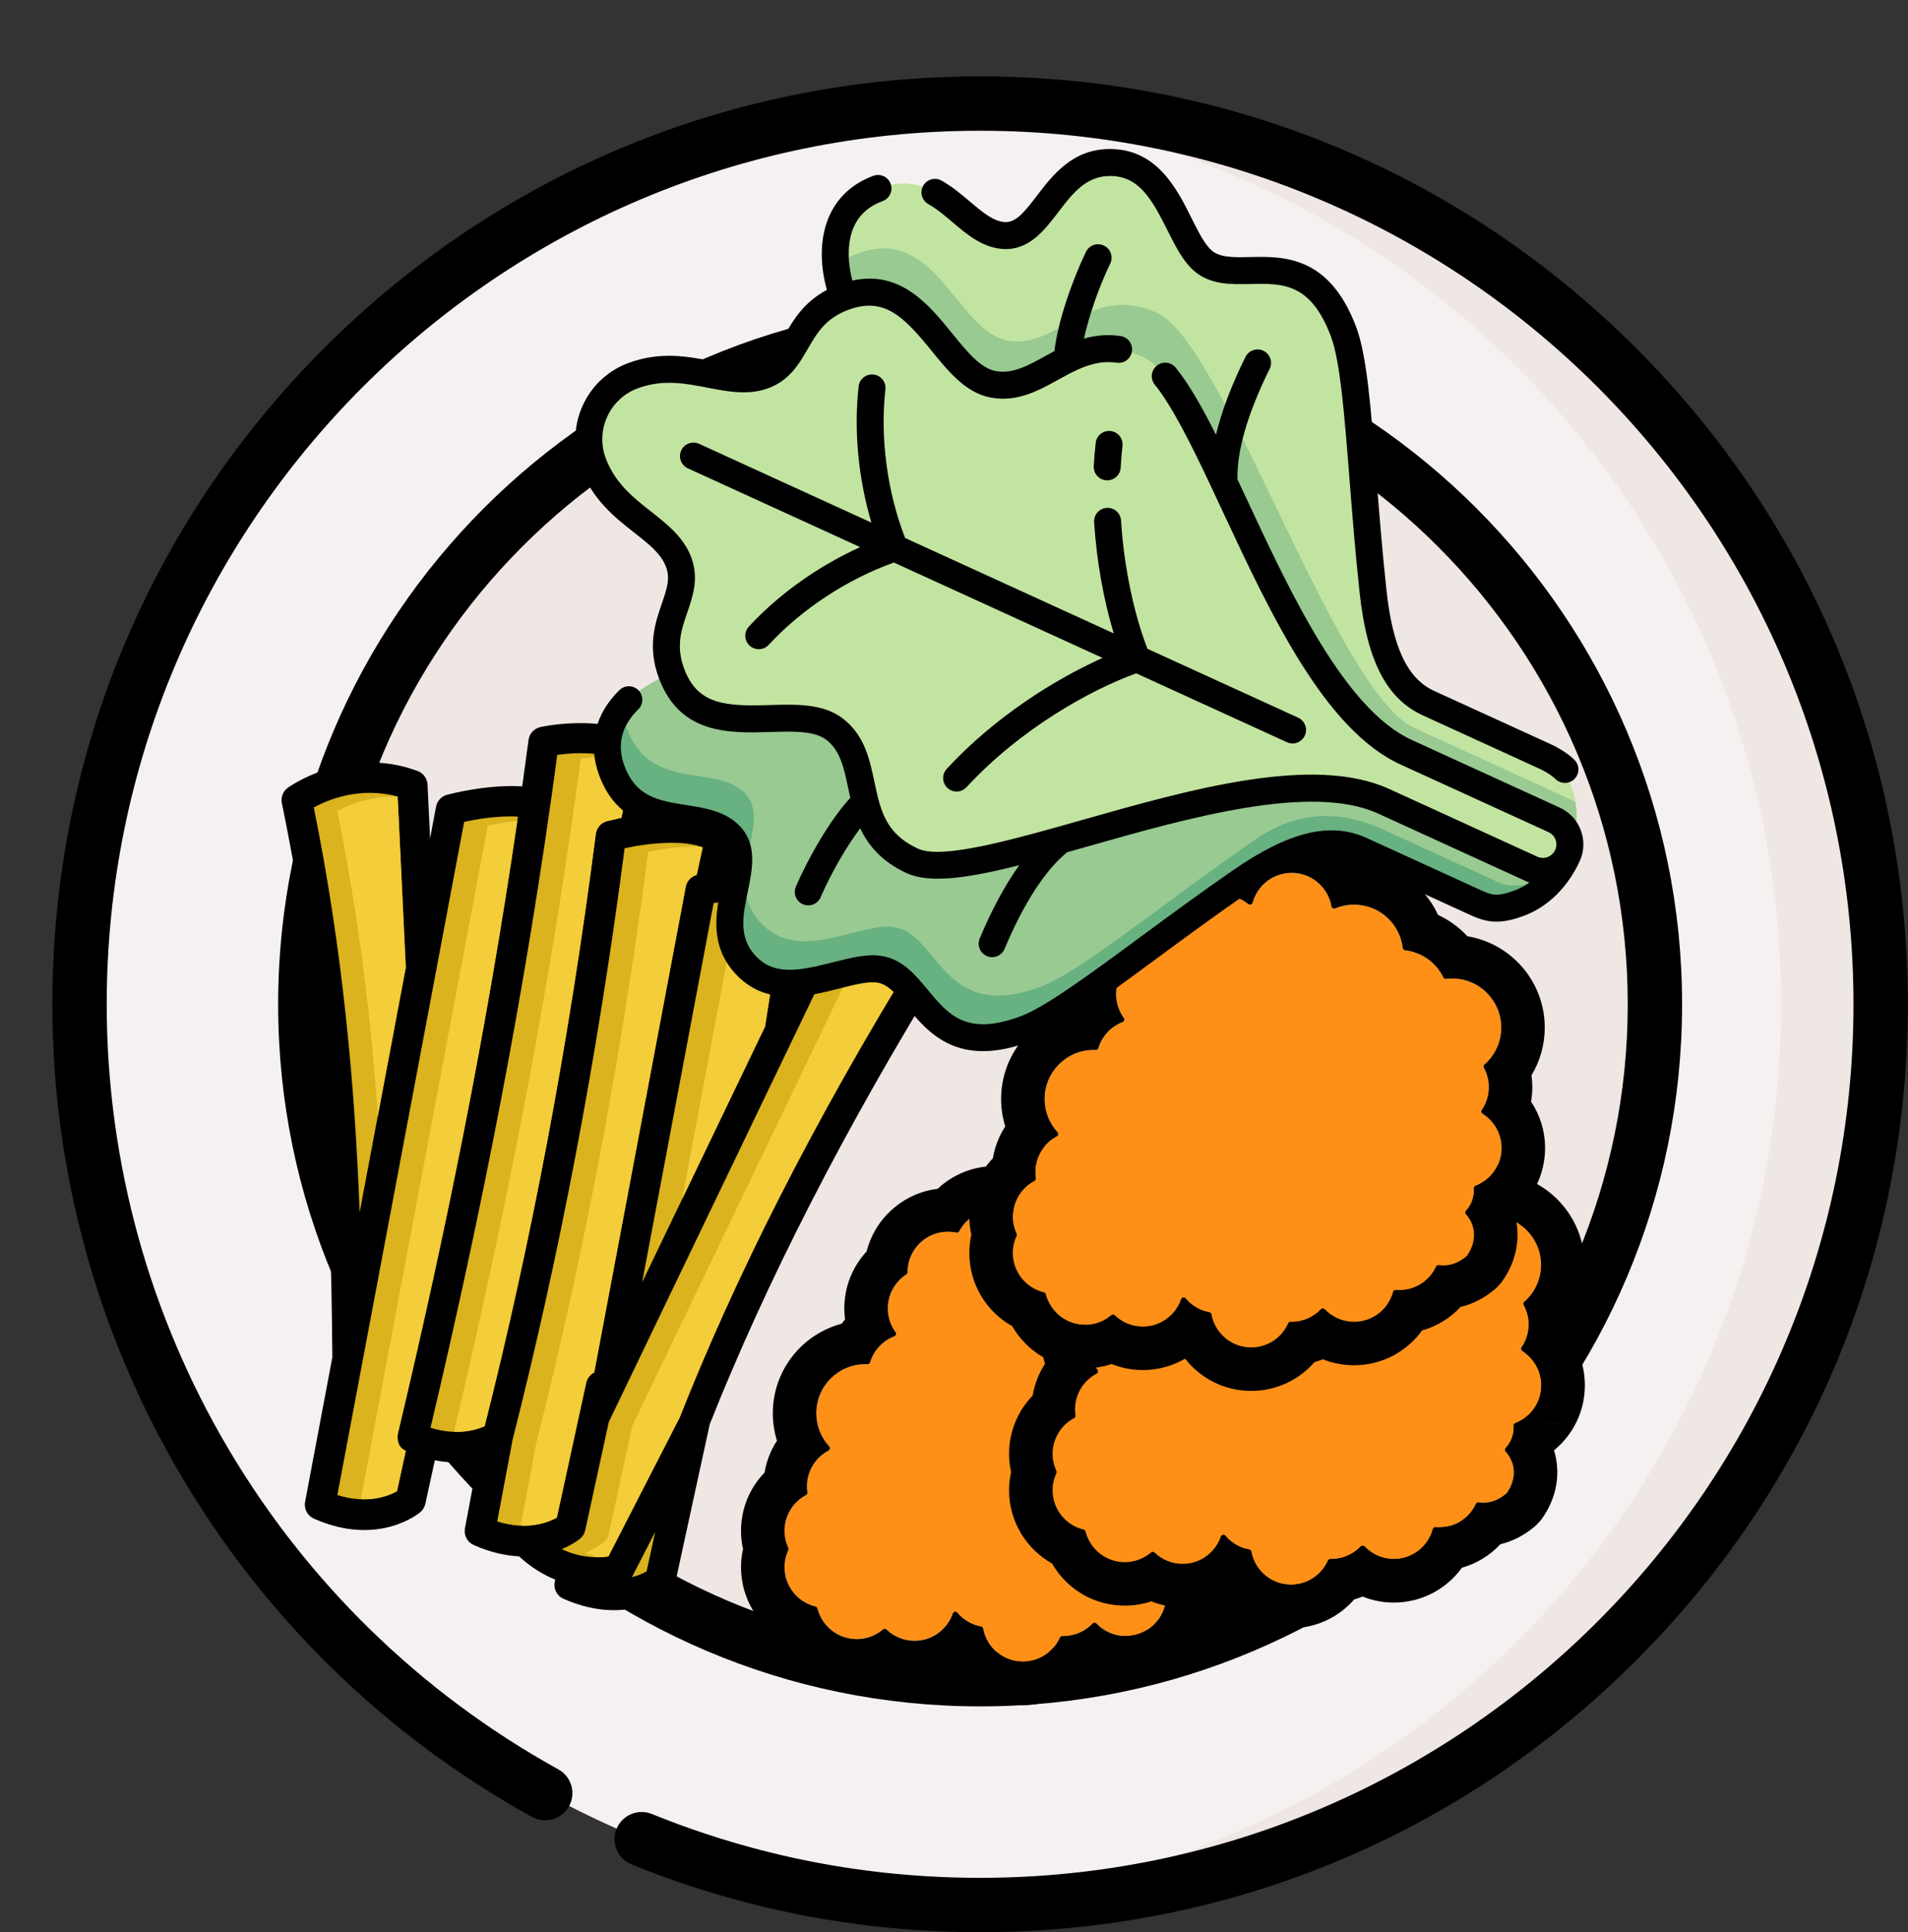 <svg xmlns="http://www.w3.org/2000/svg" width="80" height="81" viewBox="0 0 80 81" fill="none"><rect x="0" y="0" width="80" height="81" fill="#333333" stroke="none"/><path d="M41.095 79.86C61.949 79.86 78.855 62.955 78.855 42.101C78.855 21.247 61.949 4.342 41.095 4.342C20.241 4.342 3.336 21.247 3.336 42.101C3.336 62.955 20.241 79.86 41.095 79.86Z" fill="#F6F1F1"></path><path d="M41.094 4.342C40.394 4.342 39.699 4.362 39.008 4.4C58.891 5.483 74.681 21.947 74.681 42.101C74.681 62.255 58.891 78.719 39.008 79.802C39.699 79.84 40.394 79.86 41.094 79.86C61.948 79.86 78.853 62.955 78.853 42.101C78.853 21.247 61.948 4.342 41.094 4.342Z" fill="#EFE7E4"></path><path d="M41.094 70.394C56.72 70.394 69.388 57.727 69.388 42.101C69.388 26.475 56.72 13.808 41.094 13.808C25.468 13.808 12.801 26.475 12.801 42.101C12.801 57.727 25.468 70.394 41.094 70.394Z" fill="#EFE7E4"></path><path d="M70.528 42.101C70.528 25.871 57.324 12.668 41.095 12.668C24.866 12.668 11.662 25.871 11.662 42.101C11.662 58.33 24.866 71.534 41.095 71.534C57.325 71.534 70.528 58.33 70.528 42.101ZM13.941 42.101C13.941 27.128 26.122 14.947 41.095 14.947C56.068 14.947 68.249 27.128 68.249 42.101C68.249 57.074 56.068 69.255 41.095 69.255C26.122 69.255 13.941 57.074 13.941 42.101Z" fill="black"></path><path d="M68.6 14.595C61.253 7.248 51.485 3.202 41.094 3.202C30.704 3.202 20.936 7.248 13.588 14.595C6.242 21.942 2.195 31.711 2.195 42.101C2.195 56.26 9.903 69.314 22.309 76.169C22.86 76.473 23.553 76.273 23.858 75.722C24.162 75.172 23.962 74.478 23.411 74.174C11.731 67.72 4.475 55.43 4.475 42.101C4.475 21.909 20.902 5.481 41.094 5.481C61.287 5.481 77.714 21.909 77.714 42.101C77.714 62.293 61.287 78.721 41.094 78.721C36.339 78.721 31.71 77.821 27.334 76.045C26.751 75.808 26.086 76.09 25.85 76.673C25.613 77.256 25.894 77.921 26.477 78.157C31.126 80.044 36.044 81 41.094 81C51.485 81 61.253 76.954 68.6 69.607C75.947 62.26 79.993 52.492 79.993 42.101C79.993 31.711 75.947 21.942 68.6 14.595Z" fill="black"></path><path d="M53.386 61.302C53.386 60.695 53.067 60.163 52.588 59.864C52.534 59.83 52.519 59.758 52.555 59.705C52.742 59.433 52.851 59.103 52.851 58.748C52.851 58.454 52.776 58.178 52.645 57.937C52.62 57.892 52.629 57.834 52.668 57.8C53.1 57.423 53.372 56.869 53.372 56.251C53.372 55.115 52.451 54.194 51.315 54.194C51.228 54.194 51.143 54.2 51.059 54.21C51.012 54.216 50.968 54.192 50.947 54.15C50.646 53.535 50.048 53.093 49.34 53.01C49.29 53.004 49.249 52.964 49.243 52.914C49.124 51.891 48.255 51.097 47.2 51.097C46.92 51.097 46.653 51.154 46.409 51.255C46.341 51.284 46.266 51.242 46.253 51.169C46.115 50.371 45.42 49.764 44.583 49.764C43.801 49.764 43.143 50.294 42.948 51.014C42.926 51.092 42.833 51.122 42.77 51.072C42.481 50.844 42.116 50.708 41.72 50.708C41.068 50.708 40.502 51.076 40.219 51.616C40.196 51.659 40.146 51.682 40.098 51.672C39.984 51.647 39.866 51.634 39.745 51.634C38.809 51.634 38.05 52.393 38.05 53.329C38.05 53.33 38.05 53.33 38.05 53.33C38.05 53.369 38.03 53.405 37.998 53.426C37.532 53.728 37.223 54.253 37.223 54.849C37.223 55.223 37.344 55.568 37.549 55.848C37.592 55.907 37.567 55.992 37.499 56.017C37.012 56.203 36.632 56.608 36.48 57.111C36.466 57.16 36.419 57.192 36.368 57.189C36.34 57.188 36.311 57.187 36.283 57.187C35.146 57.187 34.225 58.108 34.225 59.245C34.225 59.78 34.43 60.268 34.766 60.634C34.816 60.688 34.803 60.775 34.738 60.81C34.2 61.094 33.833 61.659 33.833 62.31C33.833 62.395 33.839 62.478 33.852 62.56C33.858 62.606 33.836 62.653 33.794 62.675C33.258 62.96 32.893 63.524 32.893 64.173C32.893 64.429 32.95 64.671 33.051 64.888C33.065 64.919 33.065 64.954 33.051 64.985C32.95 65.202 32.893 65.444 32.893 65.7C32.893 66.499 33.446 67.169 34.191 67.348C34.233 67.358 34.266 67.39 34.276 67.432C34.461 68.168 35.127 68.713 35.92 68.713C36.34 68.713 36.724 68.561 37.02 68.308C37.064 68.27 37.128 68.272 37.17 68.312C37.474 68.605 37.888 68.785 38.344 68.785C39.089 68.785 39.721 68.305 39.949 67.638C39.976 67.557 40.084 67.537 40.139 67.603C40.388 67.9 40.736 68.11 41.132 68.183C41.177 68.192 41.213 68.227 41.222 68.272C41.366 69.062 42.057 69.66 42.888 69.66C43.581 69.66 44.176 69.244 44.439 68.649C44.457 68.608 44.499 68.583 44.543 68.584C44.556 68.585 44.57 68.585 44.583 68.585C45.066 68.585 45.501 68.383 45.81 68.059C45.855 68.013 45.929 68.013 45.974 68.059C46.282 68.383 46.718 68.585 47.2 68.585C47.984 68.585 48.643 68.053 48.837 67.331C48.851 67.279 48.9 67.245 48.953 67.249C49.001 67.253 49.05 67.255 49.099 67.255C49.782 67.255 50.37 66.852 50.638 66.27C50.659 66.225 50.707 66.2 50.757 66.207C51.112 66.263 51.515 66.174 51.917 65.837C51.925 65.83 51.932 65.822 51.939 65.813C52.387 65.169 52.278 64.498 51.895 64.08C51.855 64.037 51.855 63.971 51.895 63.927C52.104 63.7 52.231 63.397 52.231 63.064C52.231 63.041 52.23 63.018 52.229 62.995C52.227 62.947 52.254 62.901 52.299 62.884C52.935 62.64 53.386 62.024 53.386 61.302Z" fill="#FF9017"></path><path fill-rule="evenodd" clip-rule="evenodd" d="M38.051 53.33V53.33C38.051 52.393 38.81 51.635 39.746 51.635C39.867 51.635 39.985 51.647 40.099 51.672C40.147 51.682 40.197 51.659 40.22 51.616C40.503 51.076 41.069 50.708 41.721 50.708C41.759 50.708 41.797 50.709 41.835 50.711C41.835 50.712 41.835 50.712 41.835 50.712C42.066 50.727 42.283 50.788 42.479 50.886C42.479 50.886 42.479 50.886 42.479 50.886C42.583 50.938 42.68 51.001 42.771 51.072C42.834 51.122 42.928 51.092 42.949 51.014C42.98 50.899 43.023 50.789 43.076 50.685C43.076 50.685 43.076 50.685 43.077 50.685C43.177 50.489 43.315 50.315 43.481 50.173C43.481 50.173 43.481 50.172 43.482 50.172C43.778 49.918 44.163 49.765 44.584 49.765C45.422 49.765 46.117 50.372 46.254 51.169C46.267 51.242 46.342 51.284 46.41 51.255C46.654 51.154 46.921 51.097 47.201 51.097C48.256 51.097 49.125 51.891 49.244 52.914C49.25 52.964 49.291 53.005 49.341 53.011C50.049 53.093 50.647 53.535 50.948 54.15C50.969 54.192 51.014 54.216 51.06 54.21C51.144 54.2 51.229 54.194 51.316 54.194C52.452 54.194 53.373 55.115 53.373 56.252C53.373 56.869 53.101 57.423 52.669 57.8C52.63 57.835 52.621 57.892 52.646 57.937C52.777 58.178 52.852 58.454 52.852 58.748C52.852 59.103 52.743 59.433 52.556 59.705C52.52 59.758 52.535 59.83 52.589 59.864C53.068 60.164 53.387 60.696 53.387 61.302C53.387 62.024 52.936 62.64 52.3 62.884C52.255 62.902 52.228 62.947 52.23 62.995C52.232 63.018 52.232 63.041 52.232 63.064C52.232 63.397 52.105 63.7 51.896 63.928C51.856 63.971 51.856 64.037 51.896 64.081C52.279 64.498 52.388 65.169 51.94 65.813C51.934 65.822 51.926 65.83 51.918 65.837C51.516 66.174 51.113 66.263 50.758 66.208C50.709 66.2 50.66 66.225 50.639 66.27C50.371 66.852 49.783 67.256 49.1 67.256C49.051 67.256 49.002 67.254 48.954 67.249C48.901 67.245 48.852 67.279 48.838 67.331C48.644 68.053 47.985 68.585 47.201 68.585C46.719 68.585 46.283 68.383 45.975 68.06C45.93 68.013 45.856 68.013 45.811 68.06C45.502 68.383 45.067 68.585 44.584 68.585C44.571 68.585 44.558 68.585 44.544 68.584C44.5 68.583 44.458 68.608 44.44 68.649C44.177 69.244 43.582 69.66 42.889 69.66C42.259 69.66 41.709 69.316 41.417 68.805C41.407 68.788 41.398 68.77 41.389 68.752C41.31 68.604 41.254 68.443 41.223 68.273C41.214 68.228 41.178 68.192 41.133 68.183C40.806 68.123 40.512 67.969 40.28 67.751C40.23 67.704 40.184 67.655 40.14 67.603C40.085 67.537 39.977 67.557 39.95 67.638C39.928 67.703 39.902 67.766 39.872 67.827C39.872 67.827 39.872 67.827 39.872 67.827C39.662 68.262 39.272 68.593 38.799 68.724C38.798 68.724 38.798 68.724 38.797 68.725C38.653 68.764 38.502 68.785 38.345 68.785C37.889 68.785 37.475 68.605 37.171 68.312C37.129 68.273 37.065 68.27 37.021 68.308C36.725 68.561 36.341 68.714 35.921 68.714C35.128 68.714 34.462 68.169 34.277 67.433C34.267 67.39 34.234 67.358 34.192 67.348C33.447 67.169 32.894 66.499 32.894 65.7C32.894 65.444 32.951 65.202 33.052 64.985C33.066 64.954 33.066 64.919 33.052 64.888C32.951 64.671 32.894 64.429 32.894 64.173C32.894 63.524 33.259 62.96 33.796 62.675C33.837 62.653 33.86 62.607 33.853 62.56C33.84 62.478 33.834 62.395 33.834 62.31C33.834 61.659 34.201 61.094 34.739 60.81C34.804 60.776 34.817 60.688 34.767 60.634C34.431 60.268 34.226 59.78 34.226 59.245C34.226 58.108 35.147 57.187 36.284 57.187C36.312 57.187 36.341 57.188 36.369 57.189C36.42 57.192 36.467 57.16 36.481 57.111C36.633 56.608 37.013 56.203 37.5 56.017C37.568 55.992 37.593 55.907 37.55 55.849C37.345 55.568 37.224 55.223 37.224 54.849C37.224 54.253 37.533 53.728 37.999 53.426C38.032 53.405 38.051 53.369 38.051 53.33ZM34.737 60.806L34.686 60.709L34.737 60.806ZM32.577 60.395C32.464 60.032 32.403 59.645 32.403 59.245C32.403 57.446 33.627 55.933 35.288 55.493C35.334 55.432 35.382 55.372 35.431 55.314C35.411 55.162 35.401 55.007 35.401 54.849C35.401 53.926 35.757 53.088 36.336 52.462C36.688 51.074 37.864 50.015 39.314 49.837C39.942 49.248 40.788 48.884 41.721 48.884C41.869 48.884 42.015 48.894 42.159 48.911C42.789 48.31 43.643 47.941 44.584 47.941C45.704 47.941 46.699 48.463 47.343 49.276C48.846 49.33 50.129 50.238 50.725 51.529C51.192 51.745 51.608 52.05 51.952 52.423C53.793 52.726 55.197 54.325 55.197 56.252C55.197 56.984 54.993 57.669 54.641 58.253C54.664 58.415 54.676 58.58 54.676 58.748C54.676 58.955 54.658 59.158 54.623 59.356C54.994 59.912 55.211 60.582 55.211 61.302C55.211 62.403 54.706 63.383 53.917 64.026C54.195 64.925 54.064 65.955 53.435 66.856L53.434 66.858L53.432 66.861C53.34 66.993 53.225 67.12 53.089 67.235C52.654 67.599 52.171 67.844 51.67 67.962C51.238 68.425 50.682 68.771 50.055 68.948C49.416 69.832 48.377 70.408 47.201 70.408C46.739 70.408 46.297 70.319 45.893 70.156C45.779 70.202 45.661 70.242 45.541 70.276C44.898 71.014 43.95 71.483 42.889 71.483C41.762 71.483 40.761 70.954 40.117 70.131C39.597 70.434 38.992 70.609 38.345 70.609C37.883 70.609 37.44 70.519 37.035 70.356C36.685 70.473 36.31 70.537 35.921 70.537C34.614 70.537 33.476 69.825 32.87 68.769C31.797 68.168 31.07 67.02 31.07 65.7C31.07 65.438 31.099 65.183 31.154 64.937C31.099 64.691 31.07 64.435 31.07 64.173C31.07 63.222 31.448 62.361 32.058 61.729C32.139 61.243 32.319 60.792 32.577 60.395ZM38.741 68.772L38.741 68.772L38.741 68.772ZM44.657 69.32C44.656 69.319 44.655 69.318 44.654 69.317L44.655 69.318C44.656 69.319 44.656 69.319 44.657 69.32ZM54.051 62.892C54.051 62.892 54.051 62.891 54.051 62.89L53.315 62.933C53.291 62.904 53.266 62.876 53.24 62.848L53.137 62.943L52.341 62.989M53.136 62.944L52.535 63.495L52.369 63.064M53.138 62.943L53.313 62.933C53.29 62.904 53.266 62.876 53.241 62.849L53.138 62.943ZM53.243 65.157C53.242 65.158 53.241 65.159 53.24 65.16L53.24 65.16C53.241 65.159 53.242 65.158 53.243 65.157ZM37.007 51.896C37.007 51.896 37.007 51.896 37.007 51.896L37.007 51.896ZM36.078 56.925C36.078 56.925 36.078 56.925 36.078 56.925L36.078 56.925ZM36.228 53.33V53.33V53.33Z" fill="black"></path><path d="M64.628 58.076C64.628 57.469 64.309 56.937 63.83 56.638C63.776 56.604 63.761 56.532 63.797 56.479C63.984 56.207 64.093 55.877 64.093 55.522C64.093 55.228 64.019 54.952 63.887 54.711C63.862 54.666 63.871 54.608 63.91 54.574C64.342 54.197 64.615 53.643 64.615 53.025C64.615 51.889 63.693 50.968 62.557 50.968C62.47 50.968 62.385 50.974 62.301 50.984C62.255 50.99 62.21 50.966 62.189 50.923C61.889 50.309 61.291 49.867 60.582 49.784C60.532 49.778 60.491 49.738 60.485 49.688C60.366 48.665 59.497 47.871 58.442 47.871C58.162 47.871 57.895 47.928 57.651 48.029C57.583 48.058 57.508 48.016 57.495 47.943C57.358 47.145 56.663 46.538 55.825 46.538C55.044 46.538 54.385 47.068 54.19 47.788C54.169 47.866 54.075 47.896 54.012 47.846C53.723 47.618 53.358 47.481 52.962 47.481C52.31 47.481 51.744 47.85 51.461 48.39C51.438 48.433 51.388 48.456 51.34 48.446C51.227 48.421 51.108 48.408 50.987 48.408C50.051 48.408 49.292 49.167 49.292 50.103C49.292 50.103 49.292 50.104 49.292 50.104C49.292 50.143 49.273 50.179 49.24 50.2C48.774 50.502 48.465 51.026 48.465 51.623C48.465 51.997 48.586 52.342 48.791 52.622C48.834 52.681 48.809 52.765 48.741 52.791C48.254 52.977 47.874 53.382 47.722 53.885C47.708 53.934 47.661 53.965 47.61 53.963C47.582 53.962 47.553 53.961 47.525 53.961C46.389 53.961 45.467 54.882 45.467 56.019C45.467 56.554 45.672 57.042 46.008 57.408C46.058 57.462 46.046 57.549 45.98 57.584C45.442 57.868 45.075 58.433 45.075 59.084C45.075 59.169 45.081 59.252 45.094 59.334C45.101 59.38 45.078 59.427 45.037 59.449C44.5 59.734 44.135 60.298 44.135 60.947C44.135 61.203 44.192 61.445 44.293 61.662C44.307 61.693 44.307 61.728 44.293 61.759C44.192 61.976 44.135 62.218 44.135 62.474C44.135 63.273 44.688 63.943 45.433 64.122C45.475 64.132 45.508 64.164 45.518 64.206C45.703 64.942 46.369 65.487 47.162 65.487C47.582 65.487 47.966 65.334 48.262 65.081C48.306 65.044 48.37 65.046 48.412 65.086C48.716 65.379 49.13 65.559 49.586 65.559C50.331 65.559 50.963 65.079 51.191 64.412C51.218 64.331 51.326 64.311 51.381 64.377C51.63 64.674 51.978 64.884 52.374 64.957C52.419 64.965 52.456 65.001 52.464 65.046C52.608 65.835 53.299 66.434 54.13 66.434C54.823 66.434 55.418 66.018 55.681 65.423C55.699 65.382 55.741 65.357 55.785 65.358C55.799 65.359 55.812 65.359 55.825 65.359C56.308 65.359 56.743 65.157 57.052 64.834C57.097 64.787 57.171 64.787 57.216 64.834C57.524 65.157 57.96 65.359 58.442 65.359C59.226 65.359 59.885 64.827 60.079 64.105C60.093 64.053 60.142 64.018 60.195 64.023C60.243 64.027 60.292 64.029 60.341 64.029C61.024 64.029 61.612 63.626 61.88 63.044C61.901 62.999 61.95 62.974 61.999 62.981C62.354 63.037 62.757 62.948 63.159 62.611C63.167 62.604 63.175 62.596 63.181 62.587C63.629 61.943 63.52 61.272 63.138 60.854C63.097 60.811 63.097 60.745 63.138 60.701C63.346 60.474 63.473 60.171 63.473 59.838C63.473 59.815 63.473 59.792 63.471 59.769C63.469 59.721 63.496 59.675 63.541 59.658C64.177 59.414 64.628 58.798 64.628 58.076Z" fill="#FF9017"></path><path fill-rule="evenodd" clip-rule="evenodd" d="M49.291 50.104V50.103C49.291 49.167 50.05 48.408 50.986 48.408C51.108 48.408 51.226 48.421 51.34 48.446C51.388 48.456 51.437 48.433 51.46 48.39C51.743 47.85 52.309 47.482 52.961 47.482C52.999 47.482 53.038 47.483 53.075 47.485C53.075 47.485 53.075 47.485 53.075 47.485C53.306 47.501 53.523 47.562 53.719 47.66C53.719 47.66 53.719 47.66 53.719 47.66C53.823 47.712 53.921 47.775 54.011 47.846C54.074 47.896 54.168 47.866 54.189 47.788C54.22 47.673 54.263 47.563 54.316 47.459C54.317 47.459 54.317 47.459 54.317 47.459C54.417 47.263 54.555 47.089 54.721 46.947C54.721 46.947 54.722 46.946 54.722 46.946C55.019 46.692 55.404 46.538 55.825 46.538C56.662 46.538 57.357 47.145 57.494 47.943C57.507 48.016 57.582 48.058 57.65 48.029C57.894 47.928 58.161 47.871 58.441 47.871C59.496 47.871 60.365 48.665 60.484 49.688C60.49 49.738 60.531 49.779 60.581 49.784C61.29 49.867 61.888 50.309 62.188 50.924C62.209 50.966 62.254 50.99 62.3 50.984C62.384 50.974 62.47 50.968 62.556 50.968C63.693 50.968 64.614 51.889 64.614 53.026C64.614 53.643 64.341 54.197 63.91 54.574C63.871 54.608 63.861 54.666 63.886 54.711C64.018 54.952 64.093 55.228 64.093 55.522C64.093 55.877 63.983 56.207 63.796 56.479C63.76 56.532 63.775 56.604 63.83 56.638C64.309 56.938 64.627 57.469 64.627 58.076C64.627 58.798 64.176 59.414 63.54 59.658C63.495 59.675 63.468 59.721 63.471 59.769C63.472 59.792 63.472 59.815 63.472 59.838C63.472 60.171 63.345 60.474 63.137 60.702C63.097 60.745 63.097 60.811 63.137 60.855C63.519 61.272 63.629 61.944 63.18 62.587C63.174 62.596 63.166 62.604 63.158 62.611C62.756 62.948 62.353 63.037 61.998 62.981C61.949 62.974 61.9 62.999 61.879 63.044C61.611 63.626 61.023 64.03 60.34 64.03C60.291 64.03 60.242 64.027 60.194 64.023C60.141 64.019 60.092 64.053 60.078 64.105C59.884 64.827 59.225 65.359 58.441 65.359C57.959 65.359 57.523 65.157 57.215 64.834C57.17 64.787 57.096 64.787 57.051 64.834C56.743 65.157 56.307 65.359 55.825 65.359C55.811 65.359 55.798 65.359 55.785 65.358C55.74 65.357 55.698 65.382 55.68 65.423C55.417 66.018 54.822 66.434 54.13 66.434C53.499 66.434 52.95 66.09 52.658 65.579C52.648 65.562 52.638 65.544 52.629 65.526C52.551 65.378 52.494 65.217 52.463 65.046C52.455 65.001 52.419 64.966 52.373 64.957C52.046 64.897 51.752 64.743 51.52 64.525C51.471 64.478 51.424 64.429 51.38 64.377C51.325 64.311 51.218 64.331 51.19 64.412C51.168 64.477 51.142 64.54 51.112 64.601C51.112 64.601 51.112 64.601 51.112 64.601C50.902 65.036 50.512 65.367 50.039 65.498C50.038 65.498 50.038 65.498 50.038 65.498C49.894 65.538 49.742 65.559 49.586 65.559C49.129 65.559 48.716 65.379 48.411 65.086C48.37 65.046 48.305 65.044 48.262 65.082C47.965 65.335 47.581 65.488 47.161 65.488C46.368 65.488 45.702 64.942 45.517 64.207C45.507 64.164 45.474 64.132 45.432 64.122C44.687 63.943 44.134 63.273 44.134 62.474C44.134 62.218 44.191 61.976 44.292 61.759C44.306 61.728 44.306 61.693 44.292 61.662C44.191 61.445 44.134 61.203 44.134 60.947C44.134 60.298 44.499 59.734 45.036 59.449C45.077 59.427 45.1 59.38 45.093 59.334C45.081 59.252 45.074 59.169 45.074 59.084C45.074 58.433 45.441 57.868 45.98 57.584C46.045 57.549 46.057 57.462 46.007 57.408C45.672 57.042 45.467 56.554 45.467 56.019C45.467 54.882 46.388 53.961 47.524 53.961C47.553 53.961 47.581 53.962 47.609 53.963C47.66 53.966 47.707 53.934 47.722 53.885C47.873 53.382 48.253 52.977 48.741 52.791C48.808 52.766 48.833 52.681 48.79 52.622C48.586 52.342 48.464 51.997 48.464 51.623C48.464 51.027 48.773 50.502 49.239 50.2C49.272 50.179 49.291 50.143 49.291 50.104ZM45.977 57.58L45.926 57.483L45.977 57.58ZM43.817 57.169C43.704 56.806 43.643 56.419 43.643 56.019C43.643 54.22 44.867 52.707 46.528 52.267C46.574 52.206 46.622 52.146 46.672 52.088C46.651 51.936 46.641 51.781 46.641 51.623C46.641 50.7 46.997 49.861 47.576 49.236C47.928 47.848 49.105 46.789 50.554 46.611C51.182 46.022 52.028 45.658 52.961 45.658C53.109 45.658 53.255 45.667 53.399 45.685C54.029 45.084 54.883 44.715 55.825 44.715C56.944 44.715 57.939 45.237 58.583 46.05C60.086 46.104 61.369 47.012 61.965 48.303C62.432 48.519 62.849 48.824 63.193 49.197C65.033 49.5 66.437 51.099 66.437 53.026C66.437 53.758 66.233 54.443 65.881 55.027C65.904 55.189 65.916 55.354 65.916 55.522C65.916 55.729 65.898 55.932 65.863 56.13C66.234 56.686 66.451 57.355 66.451 58.076C66.451 59.177 65.946 60.157 65.158 60.8C65.436 61.699 65.304 62.728 64.676 63.63L64.674 63.632L64.672 63.635C64.58 63.767 64.466 63.894 64.329 64.009C63.894 64.373 63.411 64.617 62.91 64.736C62.478 65.199 61.923 65.545 61.295 65.722C60.657 66.606 59.618 67.182 58.441 67.182C57.979 67.182 57.538 67.093 57.133 66.93C57.019 66.976 56.901 67.016 56.781 67.05C56.138 67.788 55.19 68.257 54.13 68.257C53.002 68.257 52.001 67.728 51.357 66.905C50.837 67.208 50.232 67.383 49.586 67.383C49.123 67.383 48.681 67.293 48.276 67.13C47.925 67.247 47.55 67.311 47.161 67.311C45.854 67.311 44.716 66.599 44.11 65.543C43.037 64.941 42.31 63.794 42.31 62.474C42.31 62.212 42.34 61.957 42.394 61.711C42.34 61.464 42.31 61.209 42.31 60.947C42.31 59.996 42.688 59.135 43.299 58.503C43.379 58.017 43.56 57.566 43.817 57.169ZM49.981 65.546L49.981 65.546L49.981 65.546ZM55.897 66.094C55.896 66.093 55.895 66.092 55.895 66.091L55.895 66.092C55.896 66.093 55.896 66.093 55.897 66.094ZM65.291 59.666C65.291 59.666 65.291 59.665 65.291 59.664L64.555 59.707C64.531 59.678 64.506 59.65 64.481 59.622L64.377 59.717L63.581 59.763M64.376 59.718L63.776 60.269L63.61 59.838M64.378 59.717L64.553 59.707C64.53 59.678 64.506 59.65 64.481 59.623L64.378 59.717ZM64.483 61.931C64.482 61.932 64.481 61.933 64.481 61.934L64.48 61.934C64.481 61.933 64.482 61.932 64.483 61.931ZM48.247 48.67C48.247 48.67 48.247 48.67 48.247 48.67L48.247 48.67ZM47.319 53.699C47.319 53.699 47.318 53.699 47.318 53.698L47.319 53.699ZM47.468 50.103V50.104V50.103Z" fill="black"></path><path d="M62.96 48.128C62.96 47.522 62.642 46.99 62.162 46.69C62.108 46.656 62.093 46.584 62.129 46.531C62.316 46.259 62.425 45.929 62.425 45.574C62.425 45.28 62.35 45.004 62.219 44.763C62.194 44.718 62.203 44.661 62.242 44.627C62.674 44.249 62.947 43.696 62.947 43.078C62.947 41.941 62.025 41.02 60.889 41.02C60.803 41.02 60.717 41.026 60.633 41.036C60.587 41.042 60.542 41.018 60.521 40.976C60.221 40.361 59.623 39.919 58.914 39.837C58.864 39.831 58.823 39.79 58.817 39.74C58.698 38.717 57.829 37.923 56.774 37.923C56.494 37.923 56.227 37.98 55.983 38.081C55.915 38.11 55.84 38.068 55.827 37.995C55.69 37.198 54.995 36.591 54.157 36.591C53.376 36.591 52.717 37.12 52.522 37.84C52.501 37.918 52.407 37.948 52.344 37.898C52.055 37.67 51.691 37.534 51.294 37.534C50.642 37.534 50.076 37.902 49.793 38.442C49.77 38.485 49.72 38.508 49.672 38.498C49.559 38.474 49.44 38.461 49.319 38.461C48.383 38.461 47.624 39.219 47.624 40.156C47.624 40.156 47.624 40.156 47.624 40.156C47.624 40.195 47.605 40.231 47.572 40.252C47.106 40.554 46.797 41.079 46.797 41.675C46.797 42.049 46.918 42.394 47.123 42.675C47.166 42.733 47.141 42.818 47.074 42.843C46.586 43.029 46.206 43.434 46.054 43.937C46.04 43.986 45.993 44.018 45.942 44.015C45.914 44.014 45.885 44.013 45.857 44.013C44.721 44.013 43.799 44.934 43.799 46.071C43.799 46.606 44.005 47.094 44.34 47.46C44.39 47.514 44.378 47.602 44.312 47.636C43.774 47.92 43.407 48.485 43.407 49.136C43.407 49.221 43.414 49.304 43.426 49.386C43.433 49.433 43.41 49.479 43.369 49.501C42.832 49.786 42.467 50.35 42.467 50.999C42.467 51.255 42.524 51.497 42.625 51.714C42.639 51.745 42.639 51.78 42.625 51.811C42.524 52.028 42.467 52.27 42.467 52.526C42.467 53.325 43.02 53.995 43.765 54.174C43.807 54.184 43.84 54.216 43.85 54.259C44.035 54.995 44.701 55.54 45.494 55.54C45.914 55.54 46.298 55.387 46.594 55.134C46.638 55.096 46.703 55.099 46.744 55.138C47.048 55.431 47.462 55.611 47.918 55.611C48.663 55.611 49.295 55.131 49.523 54.464C49.55 54.383 49.658 54.363 49.713 54.429C49.962 54.726 50.31 54.937 50.706 55.009C50.752 55.018 50.788 55.053 50.796 55.099C50.941 55.888 51.631 56.486 52.462 56.486C53.155 56.486 53.75 56.07 54.013 55.475C54.031 55.434 54.073 55.409 54.117 55.41C54.131 55.411 54.144 55.411 54.157 55.411C54.64 55.411 55.075 55.209 55.384 54.886C55.429 54.839 55.503 54.839 55.548 54.886C55.856 55.209 56.292 55.411 56.774 55.411C57.558 55.411 58.217 54.879 58.411 54.157C58.425 54.105 58.474 54.071 58.527 54.075C58.575 54.08 58.624 54.082 58.673 54.082C59.356 54.082 59.944 53.678 60.212 53.096C60.233 53.051 60.282 53.026 60.331 53.034C60.686 53.089 61.089 53 61.491 52.663C61.499 52.656 61.507 52.648 61.513 52.639C61.961 51.995 61.852 51.324 61.469 50.907C61.429 50.863 61.429 50.797 61.469 50.754C61.678 50.526 61.805 50.223 61.805 49.89C61.805 49.867 61.805 49.844 61.803 49.821C61.801 49.773 61.828 49.728 61.873 49.71C62.509 49.466 62.96 48.85 62.96 48.128Z" fill="#FF9017"></path><path fill-rule="evenodd" clip-rule="evenodd" d="M47.623 40.156V40.156C47.623 39.219 48.382 38.461 49.318 38.461C49.44 38.461 49.558 38.474 49.672 38.498C49.72 38.508 49.769 38.485 49.792 38.442C50.075 37.902 50.641 37.534 51.293 37.534C51.331 37.534 51.37 37.535 51.407 37.538C51.407 37.538 51.407 37.538 51.408 37.538C51.638 37.553 51.855 37.614 52.051 37.712C52.051 37.712 52.051 37.712 52.051 37.712C52.155 37.764 52.253 37.827 52.343 37.898C52.406 37.948 52.5 37.918 52.521 37.84C52.552 37.725 52.595 37.615 52.648 37.512C52.649 37.511 52.649 37.511 52.649 37.511C52.75 37.315 52.887 37.142 53.053 36.999C53.053 36.999 53.054 36.999 53.054 36.998C53.35 36.744 53.736 36.591 54.157 36.591C54.994 36.591 55.689 37.198 55.826 37.996C55.839 38.068 55.914 38.11 55.982 38.081C56.226 37.98 56.493 37.923 56.774 37.923C57.828 37.923 58.697 38.717 58.816 39.74C58.822 39.791 58.863 39.831 58.914 39.837C59.622 39.919 60.22 40.361 60.52 40.976C60.541 41.018 60.586 41.042 60.633 41.036C60.716 41.026 60.802 41.02 60.888 41.02C62.025 41.02 62.946 41.941 62.946 43.078C62.946 43.696 62.673 44.249 62.242 44.627C62.203 44.661 62.193 44.718 62.218 44.764C62.35 45.004 62.425 45.281 62.425 45.574C62.425 45.929 62.315 46.259 62.128 46.531C62.092 46.584 62.107 46.656 62.162 46.69C62.641 46.99 62.959 47.522 62.959 48.128C62.959 48.85 62.508 49.466 61.872 49.71C61.827 49.728 61.8 49.773 61.803 49.822C61.804 49.844 61.805 49.867 61.805 49.89C61.805 50.223 61.677 50.526 61.469 50.754C61.429 50.797 61.429 50.863 61.469 50.907C61.851 51.324 61.961 51.996 61.512 52.639C61.506 52.648 61.498 52.656 61.49 52.663C61.088 53 60.685 53.089 60.33 53.034C60.281 53.026 60.232 53.051 60.212 53.096C59.943 53.678 59.355 54.082 58.672 54.082C58.623 54.082 58.575 54.08 58.527 54.075C58.473 54.071 58.424 54.106 58.41 54.157C58.216 54.88 57.557 55.411 56.774 55.411C56.291 55.411 55.856 55.209 55.547 54.886C55.502 54.839 55.428 54.839 55.383 54.886C55.075 55.209 54.639 55.411 54.157 55.411C54.143 55.411 54.13 55.411 54.117 55.41C54.072 55.409 54.03 55.434 54.012 55.475C53.749 56.071 53.154 56.486 52.462 56.486C51.831 56.486 51.282 56.142 50.99 55.631C50.98 55.614 50.97 55.596 50.961 55.578C50.883 55.43 50.826 55.269 50.795 55.099C50.787 55.054 50.751 55.018 50.706 55.01C50.378 54.95 50.084 54.796 49.852 54.577C49.803 54.53 49.756 54.481 49.713 54.429C49.657 54.363 49.55 54.383 49.522 54.464C49.5 54.529 49.474 54.592 49.444 54.653C49.444 54.653 49.444 54.653 49.444 54.653C49.234 55.088 48.844 55.419 48.371 55.55C48.37 55.55 48.37 55.551 48.37 55.551C48.226 55.59 48.074 55.612 47.917 55.612C47.461 55.612 47.048 55.431 46.743 55.139C46.702 55.099 46.637 55.097 46.594 55.134C46.297 55.387 45.913 55.54 45.494 55.54C44.7 55.54 44.034 54.995 43.85 54.259C43.839 54.217 43.806 54.184 43.764 54.174C43.019 53.995 42.466 53.325 42.466 52.526C42.466 52.27 42.523 52.028 42.624 51.811C42.639 51.78 42.639 51.745 42.624 51.715C42.523 51.497 42.466 51.255 42.466 50.999C42.466 50.35 42.831 49.786 43.368 49.502C43.409 49.48 43.432 49.433 43.425 49.386C43.413 49.305 43.406 49.221 43.406 49.136C43.406 48.485 43.773 47.92 44.312 47.636C44.377 47.602 44.389 47.515 44.339 47.46C44.004 47.094 43.799 46.607 43.799 46.071C43.799 44.935 44.72 44.014 45.856 44.014C45.885 44.014 45.913 44.014 45.941 44.016C45.992 44.018 46.039 43.986 46.054 43.937C46.206 43.434 46.585 43.03 47.073 42.844C47.14 42.818 47.165 42.733 47.122 42.675C46.918 42.395 46.796 42.049 46.796 41.676C46.796 41.079 47.105 40.554 47.571 40.252C47.604 40.231 47.623 40.195 47.623 40.156ZM44.309 47.632L44.258 47.535L44.309 47.632ZM42.149 47.222C42.036 46.858 41.975 46.471 41.975 46.071C41.975 44.272 43.199 42.759 44.86 42.319C44.906 42.258 44.954 42.198 45.004 42.14C44.983 41.988 44.973 41.833 44.973 41.676C44.973 40.752 45.329 39.914 45.908 39.288C46.26 37.9 47.437 36.841 48.886 36.664C49.514 36.074 50.36 35.71 51.293 35.71C51.441 35.71 51.587 35.72 51.731 35.738C52.361 35.137 53.215 34.767 54.157 34.767C55.276 34.767 56.271 35.289 56.915 36.102C58.418 36.156 59.701 37.064 60.297 38.355C60.764 38.571 61.181 38.876 61.525 39.249C63.365 39.552 64.769 41.151 64.769 43.078C64.769 43.81 64.565 44.495 64.213 45.079C64.236 45.241 64.248 45.407 64.248 45.574C64.248 45.781 64.23 45.984 64.195 46.182C64.566 46.739 64.783 47.408 64.783 48.128C64.783 49.229 64.278 50.209 63.49 50.853C63.768 51.751 63.636 52.781 63.008 53.682L63.006 53.684L63.004 53.687C62.912 53.819 62.798 53.946 62.661 54.061C62.226 54.425 61.743 54.67 61.242 54.788C60.81 55.251 60.255 55.597 59.627 55.774C58.989 56.658 57.95 57.234 56.774 57.234C56.311 57.234 55.87 57.145 55.465 56.983C55.351 57.029 55.233 57.069 55.113 57.102C54.47 57.84 53.522 58.309 52.462 58.309C51.334 58.309 50.333 57.78 49.689 56.957C49.17 57.261 48.564 57.435 47.917 57.435C47.455 57.435 47.013 57.345 46.608 57.182C46.257 57.3 45.883 57.363 45.494 57.363C44.186 57.363 43.048 56.651 42.442 55.596C41.369 54.994 40.643 53.846 40.643 52.526C40.643 52.264 40.672 52.009 40.726 51.763C40.672 51.517 40.643 51.261 40.643 50.999C40.643 50.048 41.02 49.187 41.631 48.556C41.711 48.07 41.892 47.618 42.149 47.222ZM48.313 55.598L48.313 55.598L48.313 55.598ZM54.229 56.146C54.228 56.145 54.227 56.144 54.227 56.143L54.227 56.144C54.228 56.145 54.228 56.145 54.229 56.146ZM63.623 49.719C63.623 49.718 63.623 49.717 63.623 49.717L62.887 49.759C62.863 49.73 62.838 49.702 62.813 49.675L62.709 49.769L61.913 49.815M62.708 49.77L62.108 50.321L61.942 49.89M62.71 49.769L62.885 49.759C62.862 49.73 62.838 49.702 62.813 49.675L62.71 49.769ZM62.815 51.983C62.814 51.984 62.813 51.985 62.813 51.986L62.812 51.986C62.813 51.985 62.814 51.984 62.815 51.983ZM46.579 38.722C46.579 38.722 46.579 38.722 46.579 38.722L46.579 38.722ZM45.651 43.751C45.651 43.751 45.65 43.751 45.65 43.751L45.651 43.751ZM45.8 40.156V40.156V40.156Z" fill="black"></path><g clip-path="url(#clip0_141_2128)"><path fill-rule="evenodd" clip-rule="evenodd" d="M21.896 32.966C20.385 32.869 18.741 33.319 18.741 33.319C18.507 33.383 18.33 33.576 18.284 33.815L18.033 35.148L17.926 32.89C17.914 32.635 17.75 32.411 17.511 32.322C14.524 31.215 12.065 33.026 12.065 33.026C11.864 33.173 11.767 33.425 11.818 33.67C13.556 42.068 13.875 49.566 13.935 56.898L12.792 62.962C12.737 63.252 12.889 63.543 13.16 63.663C15.899 64.877 17.618 63.396 17.618 63.396C17.728 63.305 17.805 63.179 17.835 63.04L18.232 61.217C18.936 61.358 19.542 61.322 20.032 61.218L19.494 64.068C19.44 64.359 19.592 64.65 19.863 64.77C20.567 65.082 21.204 65.216 21.762 65.243C22.268 65.712 22.788 66.022 23.286 66.222C23.172 66.535 23.318 66.887 23.627 67.023C26.365 68.237 28.084 66.756 28.084 66.756C28.195 66.666 28.272 66.54 28.302 66.4L29.744 59.772C29.749 59.754 29.752 59.734 29.754 59.716C32.104 53.803 35.365 47.37 39.74 40.3C39.864 40.1 39.867 39.848 39.749 39.644C39.263 38.806 38.393 38.293 37.505 38.004C36.287 37.608 35.064 37.631 35.064 37.631C34.824 37.635 34.605 37.775 34.501 37.992L33.994 39.047L34.176 37.886C34.213 37.653 34.118 37.419 33.929 37.277C33.278 36.786 32.373 36.575 31.516 36.523C31.178 36.503 30.849 36.506 30.551 36.521L30.807 35.344C30.86 35.101 30.766 34.849 30.567 34.699C29.908 34.202 28.919 34.037 27.959 34.059C27.771 34.063 27.584 34.073 27.403 34.089L27.871 31.938C27.922 31.702 27.836 31.458 27.648 31.306C25.727 29.756 22.64 30.485 22.64 30.485C22.386 30.547 22.195 30.76 22.161 31.02C22.075 31.672 21.986 32.321 21.896 32.966Z" fill="black"></path><path fill-rule="evenodd" clip-rule="evenodd" d="M27.472 64.218L26.497 66.117C26.773 66.045 26.98 65.948 27.111 65.875L27.472 64.218ZM23.553 64.941C24.378 65.338 25.136 65.304 25.508 65.25C25.508 65.25 28.499 59.42 28.497 59.426C30.837 53.504 34.08 47.063 38.432 39.99C38.088 39.608 37.595 39.374 37.111 39.217C36.485 39.014 35.858 38.943 35.471 38.919L25.526 59.611L24.539 64.146C24.508 64.286 24.432 64.412 24.321 64.503C24.321 64.503 24.051 64.736 23.553 64.941ZM29.212 36.678C29.313 36.212 29.462 35.529 29.462 35.528C29.036 35.354 28.502 35.322 27.988 35.334C27.532 35.344 27.087 35.398 26.717 35.458L26.19 35.559C25.025 44.496 23.431 52.72 21.491 60.362C21.439 60.639 20.847 63.781 20.848 63.781C22.108 64.182 22.998 63.815 23.347 63.621L24.577 57.969C24.62 57.774 24.748 57.619 24.915 57.535L28.752 37.175C28.797 36.934 28.977 36.742 29.212 36.678ZM21.716 34.231C20.857 34.186 19.956 34.346 19.462 34.455L14.145 62.675C15.405 63.075 16.296 62.708 16.645 62.514L17.014 60.82C16.999 60.813 16.591 60.678 16.683 60.093C18.652 51.822 20.401 43.284 21.716 34.231ZM25.445 34.425L26.055 34.284C26.055 34.284 26.534 32.081 26.534 32.081C26.019 31.774 25.43 31.645 24.887 31.597C24.28 31.544 23.725 31.594 23.365 31.647C22.036 41.578 20.175 50.873 18.051 59.853C19.086 60.176 19.873 59.985 20.32 59.788L20.321 59.788C22.25 52.143 23.83 43.915 24.98 34.969C25.009 34.718 25.186 34.497 25.444 34.425L25.445 34.425ZM32.078 43.035C32.185 42.35 32.85 38.107 32.85 38.107C32.43 37.904 31.921 37.826 31.439 37.797C30.846 37.761 30.286 37.809 29.922 37.855L26.925 53.754L32.078 43.035ZM17.014 40.56C16.977 39.794 16.673 33.392 16.673 33.392C15.096 32.965 13.757 33.523 13.157 33.849C14.373 39.871 14.874 45.439 15.08 50.82L17.014 40.56Z" fill="#DAB31E"></path><path fill-rule="evenodd" clip-rule="evenodd" d="M36.642 39.087C36.577 39.081 36.515 39.077 36.458 39.073L26.512 59.765L25.525 64.301C25.495 64.441 25.418 64.566 25.308 64.657C25.308 64.657 25.037 64.891 24.54 65.096C24.701 65.173 24.86 65.234 25.013 65.282C25.214 65.284 25.383 65.268 25.509 65.25C25.509 65.25 28.5 59.42 28.497 59.426C30.837 53.504 34.081 47.063 38.432 39.99C38.089 39.608 37.595 39.374 37.111 39.217C36.954 39.166 36.796 39.123 36.642 39.087ZM29.358 35.489C29.23 35.485 29.102 35.486 28.974 35.488C28.518 35.499 28.073 35.552 27.704 35.613L27.177 35.713C26.011 44.651 24.418 52.874 22.478 60.517C22.426 60.794 21.834 63.936 21.834 63.936C21.861 63.945 21.888 63.953 21.915 63.961C22.611 63.97 23.108 63.755 23.348 63.621L24.578 57.969C24.62 57.774 24.749 57.619 24.915 57.535L28.752 37.175C28.797 36.934 28.977 36.742 29.212 36.678C29.313 36.212 29.462 35.529 29.462 35.528C29.428 35.515 29.393 35.501 29.358 35.489ZM21.69 34.413C21.194 34.459 20.747 34.544 20.449 34.61L15.131 62.829C15.158 62.838 15.185 62.846 15.212 62.854C15.909 62.863 16.405 62.648 16.645 62.514L17.014 60.82C17 60.813 16.591 60.678 16.683 60.093C18.639 51.877 20.378 43.399 21.69 34.413ZM25.715 31.74C25.171 31.707 24.68 31.754 24.351 31.801C23.022 41.733 21.162 51.028 19.038 60.008C19.058 60.014 19.078 60.02 19.098 60.026C19.625 60.033 20.04 59.912 20.321 59.788L20.321 59.788C22.25 52.143 23.83 43.915 24.981 34.969C25.009 34.718 25.186 34.497 25.444 34.425L25.445 34.425L26.055 34.284C26.055 34.284 26.535 32.081 26.534 32.081C26.275 31.926 25.997 31.817 25.715 31.74ZM32.439 37.952L32.426 37.951C31.833 37.916 31.272 37.963 30.908 38.009L28.596 50.279L32.078 43.035C32.185 42.35 32.851 38.107 32.85 38.107C32.721 38.044 32.582 37.993 32.439 37.952ZM17.014 40.56L16.673 33.395C15.537 33.35 14.613 33.748 14.143 34.003C15.047 38.476 15.556 42.699 15.842 46.78L17.014 40.56Z" fill="#F3CD3A"></path></g><path d="M28.156 28.232C27.425 28.505 26.63 28.977 26.095 29.632C26.105 29.921 26.032 30.517 26.152 30.84C27.14 33.492 29.91 32.321 31.1 33.541C32.29 34.762 30.106 37.115 31.715 38.93C33.325 40.745 36.089 38.867 37.569 39.08C39.448 39.35 39.581 43.117 43.701 41.582C45.394 40.951 48.712 38.178 52.711 35.408C54.877 33.908 56.805 34.41 58.128 35.015C58.909 35.372 62.356 36.889 62.956 37.163C63.555 37.437 65.168 37.075 65.72 35.868L31.761 20.347L28.156 28.232Z" fill="#98CA91"></path><path d="M62.902 37.021C62.303 36.748 58.829 35.16 58.048 34.803C56.725 34.198 54.797 33.696 52.631 35.197C48.631 37.967 45.314 40.739 43.621 41.37C39.5 42.905 39.367 39.138 37.489 38.868C36.009 38.655 33.456 40.454 31.847 38.639C30.238 36.824 32.422 34.471 31.232 33.25C30.041 32.03 27.272 33.201 26.283 30.549C26.163 30.227 26.104 29.921 26.093 29.632C25.525 30.327 25.249 31.226 25.653 32.312C26.642 34.964 29.411 33.793 30.602 35.014C31.792 36.234 29.607 38.587 31.217 40.402C32.826 42.217 35.379 40.418 36.858 40.631C38.737 40.901 38.87 44.668 42.99 43.133C44.684 42.502 48.001 39.73 52.001 36.96C54.167 35.459 55.752 35.043 57.076 35.648L61.93 37.866C61.93 37.866 62.943 38.142 63.713 37.855C64.68 37.494 65.358 36.657 65.718 35.868C65.167 37.075 63.501 37.295 62.902 37.021Z" fill="#68B181"></path><path d="M54.654 30.012C56.389 30.806 65.832 33.505 66.058 33.618C66.027 33.428 65.978 33.238 65.909 33.053C65.622 32.283 65.35 31.97 64.751 31.696C64.152 31.422 60.678 29.835 59.897 29.478C58.574 28.873 57.851 27.401 57.568 24.782C57.046 19.945 56.971 15.622 56.34 13.928C54.805 9.808 51.87 12.173 50.436 10.929C49.307 9.95 48.997 6.842 46.571 6.812C44.146 6.783 43.796 9.974 42.094 9.873C40.392 9.772 39.465 6.911 36.813 7.9C35.264 8.476 34.907 9.853 35.049 11.141C35.296 10.943 49.45 27.634 54.654 30.012Z" fill="#C2E4A1"></path><path d="M31.761 20.347L65.72 35.869C66.011 35.232 66.19 34.417 66.058 33.618C65.832 33.505 65.635 33.414 65.507 33.356C64.94 33.097 61.039 31.314 59.303 30.521C55.994 29.008 51.353 14.416 48.522 13.122C45.69 11.828 44.384 14.664 42.251 14.278C40.119 13.892 39.262 9.4 35.969 10.627C35.594 10.767 35.296 10.943 35.049 11.141C35.1 11.607 35.216 12.061 35.365 12.461L31.761 20.347Z" fill="#98CA91"></path><path d="M64.221 36.427C64.789 36.686 65.46 36.436 65.719 35.868C65.979 35.3 65.729 34.63 65.161 34.37C64.593 34.111 60.693 32.328 58.957 31.534C53.753 29.156 50.749 16.25 47.918 14.956C45.086 13.662 43.78 16.497 41.647 16.111C39.515 15.726 38.658 11.234 35.365 12.461C33.256 13.247 33.535 15.179 32.028 15.741C30.497 16.311 28.742 14.929 26.537 15.75C25.066 16.298 24.319 17.933 24.867 19.404C25.689 21.61 27.882 22.032 28.453 23.562C29.014 25.07 27.37 26.123 28.156 28.232C29.383 31.525 33.34 29.234 35.028 30.594C36.715 31.954 35.426 34.797 38.257 36.092C41.089 37.386 52.813 31.212 58.017 33.591L64.221 36.427Z" fill="#C2E4A1"></path><path d="M64.457 35.913C64.741 36.042 65.076 35.917 65.206 35.633C65.336 35.349 65.211 35.014 64.927 34.884L58.723 32.049C55.539 30.593 53.266 25.724 51.26 21.427C51.113 21.111 50.967 20.798 50.822 20.49C50.817 20.481 50.813 20.471 50.809 20.462C49.96 18.659 49.156 17.037 48.418 16.126C48.222 15.883 48.259 15.527 48.502 15.331C48.744 15.134 49.1 15.172 49.297 15.414C49.853 16.101 50.405 17.073 50.984 18.226C51.221 17.242 51.636 16.143 52.221 14.963C52.36 14.683 52.699 14.569 52.979 14.708C53.259 14.847 53.373 15.186 53.234 15.466C52.315 17.318 51.851 18.916 51.886 20.097C52.017 20.375 52.15 20.66 52.285 20.949C54.113 24.865 56.387 29.738 59.193 31.02L65.397 33.856C65.809 34.044 66.123 34.382 66.281 34.806C66.439 35.23 66.423 35.69 66.235 36.101C66.235 36.102 66.235 36.103 66.234 36.104C65.739 37.188 64.892 38.019 63.912 38.385C63.003 38.723 62.444 38.722 61.697 38.38L56.843 36.162C55.72 35.649 54.326 36.038 52.325 37.425C50.939 38.384 49.616 39.358 48.449 40.218C46.169 41.898 44.368 43.224 43.19 43.663C40.162 44.791 38.929 43.302 38.028 42.215C37.602 41.7 37.234 41.256 36.78 41.191C36.388 41.134 35.81 41.282 35.198 41.438C33.885 41.774 32.087 42.233 30.796 40.777C29.738 39.585 30.021 38.23 30.248 37.14C30.427 36.281 30.52 35.738 30.199 35.408C29.864 35.065 29.275 34.972 28.593 34.865C27.367 34.672 25.842 34.433 25.125 32.509C24.641 31.209 24.941 29.938 25.972 28.93C26.195 28.712 26.553 28.715 26.771 28.939C26.99 29.162 26.986 29.52 26.762 29.738C26.051 30.434 25.856 31.233 26.185 32.114C26.671 33.418 27.643 33.571 28.768 33.748C29.576 33.875 30.411 34.006 31.008 34.619C31.766 35.396 31.547 36.445 31.355 37.371C31.152 38.342 30.961 39.26 31.642 40.027C32.417 40.901 33.442 40.72 34.918 40.343C35.642 40.158 36.326 39.983 36.941 40.071C37.826 40.199 38.372 40.857 38.899 41.494C39.769 42.544 40.52 43.451 42.795 42.603C43.824 42.22 45.657 40.87 47.778 39.308C48.952 38.443 50.282 37.464 51.681 36.495C54.048 34.855 55.785 34.435 57.313 35.134L62.166 37.352C62.597 37.549 62.853 37.573 63.517 37.325C63.744 37.24 63.946 37.127 64.124 36.997C64.078 36.98 64.032 36.962 63.987 36.941L57.783 34.105C54.977 32.823 49.803 34.292 45.647 35.472C45.339 35.559 45.037 35.645 44.742 35.728C43.825 36.474 42.921 37.871 42.121 39.778C42.001 40.066 41.669 40.202 41.381 40.081C41.093 39.96 40.958 39.629 41.078 39.341C41.587 38.127 42.147 37.093 42.736 36.271C40.641 36.801 38.998 37.052 38.023 36.606C36.97 36.125 36.405 35.442 36.067 34.721C35.49 35.491 34.852 36.591 34.408 37.614C34.284 37.9 33.951 38.032 33.665 37.908C33.378 37.783 33.247 37.45 33.371 37.164C33.882 35.987 34.785 34.387 35.652 33.446C35.618 33.3 35.588 33.157 35.559 33.017C35.385 32.196 35.234 31.486 34.673 31.034C34.171 30.629 33.261 30.657 32.297 30.687C30.611 30.739 28.512 30.804 27.627 28.43C27.13 27.097 27.473 26.105 27.748 25.309C27.979 24.64 28.101 24.237 27.923 23.76C27.72 23.214 27.202 22.807 26.602 22.336C25.777 21.688 24.842 20.954 24.338 19.602C23.682 17.842 24.58 15.876 26.34 15.221C27.692 14.717 28.86 14.944 29.889 15.144C30.638 15.289 31.285 15.415 31.831 15.211C32.308 15.033 32.532 14.678 32.887 14.065C33.253 13.434 33.695 12.669 34.671 12.153C34.138 10.25 34.528 8.148 36.616 7.37C36.908 7.261 37.234 7.41 37.343 7.702C37.452 7.995 37.303 8.32 37.011 8.429C36.245 8.715 35.798 9.234 35.642 10.019C35.541 10.53 35.577 11.145 35.737 11.762C37.76 11.314 38.955 12.784 39.931 13.986C40.539 14.734 41.114 15.44 41.749 15.555C42.458 15.684 43.092 15.333 43.827 14.927C43.953 14.857 44.081 14.787 44.212 14.717C44.357 13.445 44.975 11.715 45.532 10.559C45.667 10.278 46.005 10.159 46.286 10.295C46.567 10.43 46.686 10.768 46.55 11.049C46.067 12.053 45.654 13.254 45.449 14.194C45.912 14.063 46.419 14.006 46.983 14.087C47.292 14.132 47.507 14.419 47.462 14.728C47.417 15.037 47.13 15.251 46.821 15.206C46.154 15.11 45.581 15.299 45.017 15.575C45.005 15.581 44.993 15.587 44.981 15.592C44.779 15.693 44.578 15.804 44.374 15.916C43.527 16.384 42.652 16.868 41.547 16.668C40.5 16.478 39.765 15.573 39.054 14.699C37.886 13.262 37.068 12.43 35.563 12.991C34.61 13.346 34.248 13.97 33.866 14.631C33.51 15.246 33.106 15.942 32.225 16.27C31.381 16.585 30.513 16.417 29.674 16.253C28.747 16.073 27.789 15.887 26.735 16.28C25.559 16.718 24.959 18.031 25.397 19.207C25.79 20.261 26.558 20.864 27.3 21.447C27.973 21.975 28.668 22.521 28.983 23.365C29.311 24.246 29.048 25.007 28.816 25.678C28.567 26.4 28.332 27.082 28.686 28.035C29.248 29.541 30.412 29.614 32.262 29.557C33.389 29.522 34.555 29.486 35.383 30.154C36.257 30.858 36.464 31.837 36.665 32.783C36.713 33.011 36.76 33.232 36.814 33.446C36.82 33.465 36.825 33.484 36.829 33.504C37.054 34.358 37.416 35.085 38.493 35.578C39.385 35.986 41.795 35.38 44.318 34.673C44.324 34.671 44.33 34.669 44.337 34.668C44.669 34.574 45.004 34.479 45.338 34.385C49.899 33.09 55.069 31.622 58.253 33.077L64.457 35.913ZM66.028 31.87C66.241 32.098 66.229 32.456 66.001 32.669C65.773 32.882 65.413 32.868 65.2 32.641C65.198 32.638 64.987 32.425 64.516 32.211L59.663 29.992C58.135 29.294 57.316 27.706 57.007 24.842C56.824 23.15 56.694 21.503 56.58 20.05C56.373 17.424 56.195 15.155 55.811 14.126C54.964 11.851 53.786 11.877 52.423 11.906C51.597 11.924 50.742 11.942 50.066 11.356C49.597 10.949 49.282 10.318 48.947 9.649C48.267 8.286 47.733 7.392 46.565 7.378C45.539 7.365 44.971 8.11 44.368 8.899C43.795 9.65 43.144 10.502 42.061 10.438C41.207 10.387 40.561 9.842 39.937 9.314C39.612 9.039 39.276 8.755 38.922 8.555C38.651 8.401 38.555 8.056 38.709 7.785C38.863 7.513 39.208 7.418 39.48 7.572C39.925 7.824 40.302 8.142 40.667 8.45C41.194 8.896 41.649 9.281 42.128 9.309C42.588 9.337 42.937 8.91 43.47 8.213C44.145 7.329 44.985 6.228 46.579 6.247C48.524 6.271 49.353 7.931 49.959 9.144C50.241 9.709 50.508 10.243 50.807 10.502C51.153 10.803 51.73 10.79 52.399 10.776C53.81 10.745 55.742 10.703 56.871 13.731C57.31 14.909 57.485 17.139 57.707 19.962C57.821 21.407 57.95 23.045 58.131 24.721C58.392 27.142 59.01 28.451 60.133 28.964L64.987 31.182C65.67 31.494 65.993 31.832 66.028 31.87ZM54.709 30.836C54.579 31.12 54.244 31.244 53.96 31.115L47.641 28.227C45.717 28.923 42.788 30.55 40.525 33C40.313 33.23 39.956 33.244 39.726 33.032C39.497 32.82 39.483 32.462 39.694 32.233C41.72 30.04 44.256 28.465 46.229 27.581L37.479 23.582C35.512 24.288 33.612 25.537 32.23 27.034C32.018 27.263 31.66 27.277 31.431 27.066C31.201 26.854 31.187 26.496 31.399 26.267C32.657 24.904 34.311 23.731 36.066 22.936L28.841 19.633C28.557 19.503 28.432 19.168 28.562 18.884C28.692 18.6 29.027 18.475 29.311 18.605L36.536 21.908C35.989 20.06 35.794 18.042 36.001 16.199C36.036 15.888 36.316 15.665 36.626 15.7C36.936 15.735 37.159 16.015 37.124 16.325C36.897 18.35 37.197 20.607 37.949 22.553L46.697 26.552C46.269 25.137 45.978 23.503 45.875 21.891C45.855 21.579 46.091 21.311 46.403 21.291C46.714 21.271 46.983 21.507 47.003 21.819C47.126 23.74 47.528 25.685 48.111 27.198L54.43 30.086C54.714 30.216 54.839 30.552 54.709 30.836ZM46.989 19.603C46.972 19.915 46.705 20.153 46.393 20.136C46.082 20.119 45.843 19.852 45.86 19.541C45.878 19.212 45.905 18.884 45.941 18.568C45.975 18.257 46.255 18.034 46.565 18.069C46.876 18.104 47.099 18.383 47.064 18.694C47.031 18.989 47.006 19.295 46.989 19.603Z" fill="black"></path><defs><clipPath id="clip0_141_2128"><rect width="41.026" height="41.026" fill="white" transform="translate(6.918 25.539) rotate(8.913)"></rect></clipPath></defs></svg>